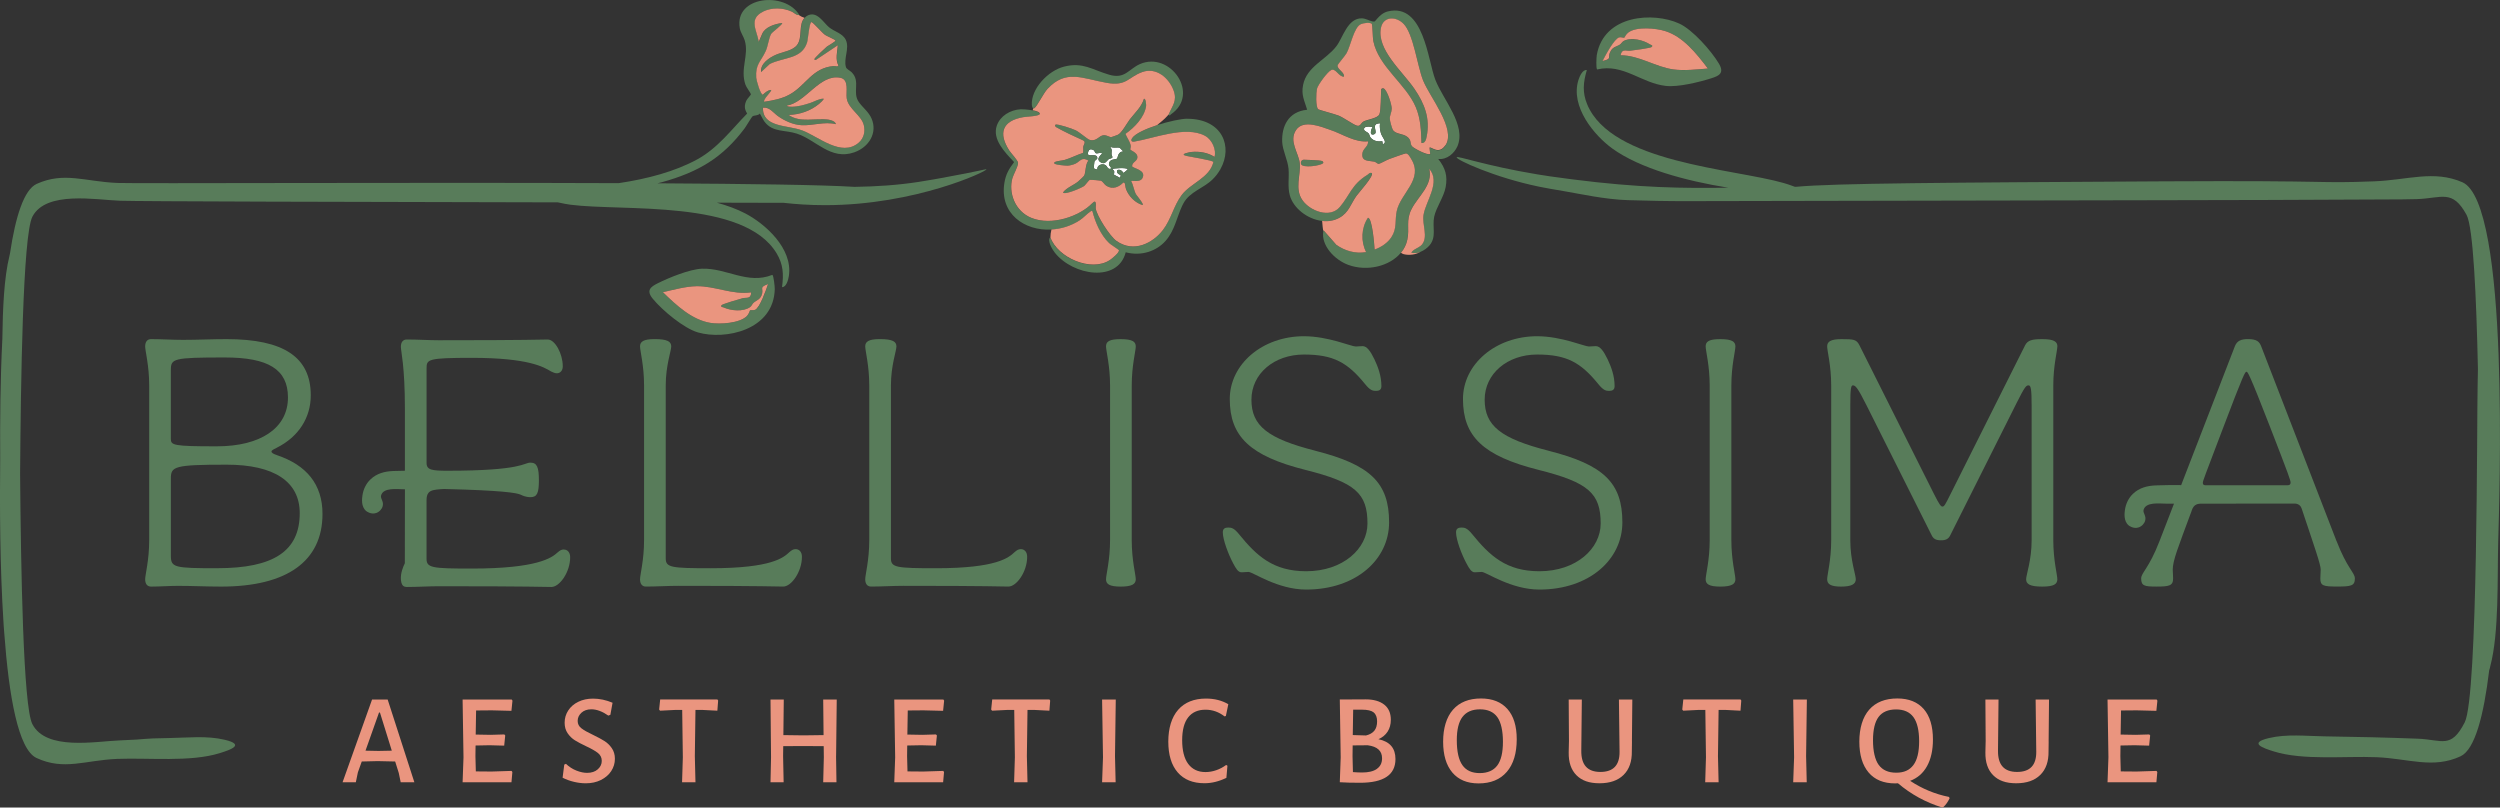 <?xml version="1.0" encoding="UTF-8"?>
<svg id="Layer_2" data-name="Layer 2" xmlns="http://www.w3.org/2000/svg" viewBox="0 0 750 242.25">
  <rect x="0" y="0" width="750" height="242.25" fill="#333333" stroke="none"/>
  <defs>
    <style>
      .cls-1 {
        fill: #587c5a;
      }

      .cls-2 {
        fill: #fff;
      }

      .cls-3 {
        fill: #ea957f;
      }
    </style>
  </defs>
  <g id="Layer_1-2" data-name="Layer 1">
    <g>
      <g>
        <path class="cls-2" d="M333.72,50.68c-.07.1.44.39.54.7.07.34-.12.9-.07,1,.07.12,1.46.73,1.75.97.75-1.14-.19-.75-.66-1.43-.49-.68.02-1.24.9-.88.51.22.8.85.9.85.07-.02,1.26-1.02,1.26-1.14-.51-.58-4.4-.24-4.62-.07Z"/>
        <path class="cls-2" d="M329.2,47.35c.07.46-.68.63-.88,1.17-.07.24-.19,1.94-.1,2.02.24.17.73.22,1.05.39-.41-1.26,1.46-2.14,2.5-1.31.32.22.61,1.31,1.43,1,.53-.22-.53-.83-.51-1.31.07-1.8,1.9-1.31,2.41-1.73.34-.29.17-2.19,2.07-2.14-.51-.17-.92-.95-1.31-1.12-.58-.24-2.16.27-2.97-.46.92,1.17.53,1.29.56,2.36,0,.34.32.78.27.97-.07.36-.83.34-1.14.58-.61.49-1.12,1.8-2.48.85-1.53-1.07.63-2.43.56-2.58-.56-.41-1.34.1-1.8-.05-.44-.12-.41-.71-.7-.9-1.09-.66-1.6-.19-1.77.78-.27,1.56,2.6-.15,2.82,1.48Z"/>
        <path class="cls-2" d="M414.01,37c-3.14.05-.24,2.84-1.85,3.31-1.43.44-.85-1.51-.36-2.21-.95-.15-2.89-.36-2.55.88.12.41,1.02.66,1.34,1.07.29.36.29.88.63,1.29.9,1,2.14,1.22,3.48,1.05l.12.95c1.6-.66-.17-1.99-.56-3.43-.24-.95-.41-1.92-.24-2.89Z"/>
      </g>
      <g>
        <path class="cls-1" d="M210.6,80.61c-3.72.15-9.8,2.65-13.3,4.38-2.07,1.05-3.55,2.09-1.48,4.62,2.92,3.57,9.41,8.92,13.54,10.11,8.14,2.38,22.8-.63,23.07-13.03.02-.63-.34-4.08-.73-4.23-7.44,2.99-13.71-2.09-21.1-1.85ZM226.52,92.95c-.51.22-1.29-.02-1.51.15-.05.05-.29,1.05-.9,1.68-2.19,2.26-8.19,2.53-10.94,2.09-5.57-.9-10.16-5.2-14.29-9.21,3.21-.73,6.86-1.75,10.14-1.8,5.52-.07,10.77,2.65,16.34,1.85-.02,2.14-1.48,1.46-2.6,1.77-.83.22-6.1,1.75-6.3,2.09-.34.61.41.56.63.66,2.19,1,5.83,1.39,7.95-.1.51-.36.63-.97,1.05-1.31.92-.8,2.14-.95,2.58-2.8.36-1.6-.92-1.77,1.77-2.82-.58,1.73-2.46,7.15-3.91,7.75Z"/>
        <path class="cls-1" d="M283.64,53.19c-2.09.38-5.48.99-8.16,1.4-6.42.98-12.63,1.37-19.12,1.47-9.28-.6-31.8-.91-59.12-1.07.43-.11.87-.2,1.29-.32,11.18-3.1,18.3-7.44,24.85-16.15.47-.62,2.09-3.43,2.41-3.64.5-.34,1.65-.14,2.17-.82.5.81.81,1.68,1.4,2.46,2.46,3.25,6.11,2.39,9.69,3.57,5.79,1.89,10.16,8.07,17.19,5.62,4.59-1.6,7.03-5.98,5.23-10.14-.88-2.05-2.63-3.25-3.82-4.95-2.07-2.94.6-6.16-2.14-8.93-.53-.54-1.56-.94-1.73-1.55-.76-2.64,1.14-5.6-.03-8.15-.9-1.97-3.41-2.48-5.03-3.8-1.71-1.39-3.65-5.12-6.61-3.44-.29.17-.51.38-.71.6-1.88,1.98-.55,5.84-2.2,8.09-1.27,1.73-4.25,2.09-6.21,2.91-2.26.94-4.94,2.79-4.62,5.28l2.6-2.44c4.29-2.1,9.62-1.39,11.2-6.47.3-.95.65-5.94,1.29-6.09.4-.09,3.26,3.28,4.13,3.86.48.32,3.03,1.43,3.1,1.65.1.31-2.1,1.46-2.56,1.82-.48.38-3.85,3.55-3.79,3.8.07.3.53.28.72.04l6.33-4.23c-.18,2.01-.81,4.18.18,6.11-.3.46-.76.06-1.4.12-6.47.56-8.29,5.74-13.11,8.47-2.38,1.35-5.01,1.86-7.76,2.26-.41-.8,2.46-3.23,2.06-3.55-1,.04-1.8.82-2.45,1.43-.75.03-1.95-4.34-2-5.08-.27-4.12,1.34-4.75,2.84-8,.72-1.55.94-4.03,1.67-5.21.27-.43,3.65-2.92,3.25-3.22-2.25.29-5.03,1.19-5.96,3.21l-1.04,2.43c-.53-3.36-3.17-6.86,1.27-9.03,2.74-1.34,6.03-1.23,8.74.04.6.28,1.31,1.11,2.01.97.04,0,.08.01.12,0-4.31-7.21-19.63-5.7-17.87,3.98.23,1.24,1.1,2.4,1.47,3.59,1.37,4.49-1.45,8.47.23,13.34.26.77,1.6,2.51,1.64,2.84.03.21-1.11,1.37-1.33,1.84-.69,1.43-.67,2.62.2,3.95-4.74,4.83-8.79,10.4-15.05,13.8-6.58,3.58-14.82,5.8-23.49,7.09-63.38-.26-144.59.16-150.36-.06-9.68-.38-15.95-3.45-24.22.27-3.83,1.73-6.37,9.8-8.02,20.82-.06.26-.1.53-.16.75-1.66,6.66-2.02,16.09-2.14,24.9C.09,113.86-.02,126.64.06,137.5c-.16,14.22-.08,32.61.98,49.09.02.33.04.65.06.98.02.27.04.54.06.81.03.49.07.97.11,1.45,1.4,19.12,4.22,35.01,9.68,37.56,8.27,3.86,14.55.67,24.22.28,9.35-.38,22,1.02,30.76-1.73,3.23-1.01,7.7-2.52,1.51-4-5.43-1.3-11.14-.61-16.57-.53-9.43.14-5.52.35-14.93.71-7.23.27-22.12,3.18-26.24-4.91-2.75-5.39-3.43-46.68-3.67-75.02.2-27.15.79-71.71,3.71-77.23,4.12-7.79,19-5,26.24-4.74,5.69.21,69.41.36,131.39.49,1.29.32,3.12.62,3.81.71,15.69,2.04,52.04-1.73,61.82,14.61,1.95,3.26,2.14,6.18,1.61,10.11,1.25.05,1.86-2.12,2.04-3.29,1.32-8.39-7.33-15.84-13.06-18.82-2.5-1.3-5.39-2.36-8.54-3.23,8.09.02,14.94.03,20.13.05l.32.04c2.92.32,7.12.67,12.18.66,27.01-.04,48.41-10.18,48.25-10.74-.05-.18-2.27.56-12.31,2.37ZM233.3,34.77c1.95,1.41,4.59,2.65,7.15,2.78,3.45.18,6.84-1.17,10.31-.31-.16-.84-1.44-1.24-2.25-1.36-3.84-.57-8.43,1.07-11.96-1.41,3.42-.09,6.61-1.22,9.13-3.29.2-.17,1.64-1.39,1.37-1.59-1.41.02-2.67.86-3.98,1.29-1.83.6-3.65,1.13-5.63,1.14-.31,0-1.3-.01-1.41-.35,5.71-.91,9.91-9.58,16.05-8.35,2.72.54,1.65,4.23,1.92,6.15.46,3.18,4.43,5.08,5.14,8.08.45,1.89.03,3.92-1.59,5.29-5.16,4.35-12.05-1.91-16.88-3.72-4.43-1.66-11.99-.83-11.8-6.85,1.99-.2,3.13,1.55,4.42,2.49Z"/>
        <path class="cls-1" d="M356.26,35.61c-1.88,0-5.64.8-9.14,1.94-3.43,1.13-6.61,2.58-7.51,3.92-.35.52-.36,1.13.55,1.05,5.79-.92,15.51-4.93,21.34-1.75,2.19,1.19,3.45,4.31,2.83,6.32-2-1.31-4.56-1.71-6.85-1.49-.62.06-3.82.65-1.64,1.18,1.09.26,7.87,1.29,8.16,1.84-1.11,4.79-6.84,6.32-9.55,9.96-2.41,3.23-3.09,7.21-5.63,10.49-2.96,3.82-8.65,6.93-13.88,3.24-2.01-1.42-5.96-7.62-6.25-9.79-.07-.55.46-3.06-1.07-1.5-3.8,3.87-12.04,6.82-18.16,4.39-5.08-2.02-6.97-7.67-5.76-11.92.34-1.2,1.77-3.62,1.7-4.65-.05-.72-2.09-2.84-2.63-3.66-3.35-5.18-2.13-8.91,4.18-10.01.82-.14,4.84-.26,4.94-.95.07-.52-.93-.87-2.11-1.1-1.38-.27-3-.36-3.5-.34-3.28.15-6.25,2.07-7.23,4.89-1.42,4.1,2.31,7.92,5.14,10.92.01.01.03.03.04.04-.01.02-.03.04-.04.06-1.53,2.01-2.46,3.62-2.87,6.17-1.51,9.26,6.06,14.46,14.1,14.01,2.89-.16,5.85-1.04,8.46-2.75,1.14-.75,2.12-1.9,3.16-2.59.21-.14.38-.33.67-.14.78,3.14,2.42,7.08,4.98,9.54.58.55,2.91,1.98,2.96,2.14.23.71-2.13,2.59-2.78,3.02-5.55,3.62-15.59-.71-17.77-6.83,0-.03-.02-.05-.03-.07-.97.99.58,3.61,1.38,4.63,5.48,6.89,18.92,9.04,21.26-.13,4.68,1.22,9.21-.3,11.98-3.45,2.73-3.1,3.31-7,4.99-10.56.07-.14.12-.28.19-.42.05-.09.11-.16.15-.25,1.96-3.56,5.89-4.41,8.74-7.18.95-.93,1.72-1.94,2.32-3,.02-.04.04-.08.06-.12,3.74-6.65.68-15.03-9.92-15.08Z"/>
        <path class="cls-1" d="M320.3,49.71c.75-.05,1.65-.29,2.31-.58,1.51-.7,1.87-2.16,3.94-.95-.97,1.02-.78,3.69-1.31,4.55-.19.29-1.39,1.39-1.75,1.7-1.39,1.17-3.48,1.85-4.57,3.31.46.88,5.76-1.43,6.39-1.97.44-.39,1.34-1.73,1.68-1.82.15-.05,3.11.19,3.31.27.61.27,1.05,1.17,1.63,1.53,1.99,1.24,3.82.32,5.1-1,.32.07.34.05.44.32.15.41.15,1.17.39,1.77.8,2.02,2.6,3.99,4.93,4.69.56-.15-1.77-2.87-1.99-3.26-.63-1.19-.78-2.72-1.43-3.91.15-.36,2.7.58,3.43-1.02,1.09-2.41-2.92-2.77-3.16-3.48.02-1.39,1.85-1.46,1.58-3.01-.19-1.12-1.97-1.68-2.11-1.99-.05-.15.22-.73.12-1.19-.24-1.24-1.12-2.33-1.58-3.5,2.77-1.94,5.71-5.01,6.2-8.36.05-.27-.05-2.38-.66-2.14-.73,2.43-2.7,4.18-4.23,6.15-.85,1.12-2.48,4.16-3.6,4.62-.22.1-1.87.71-1.97.71-.44.05-1.29-.63-2.26-.58-1.41.07-2.09,1.97-4.18,1.41-.7-.19-3.04-2.31-4.25-2.89-.85-.41-5.44-1.99-6.03-1.68-.24.12-.1.56.17.73,2.6,1.48,5.42,2.75,8.17,4.01.87.49.05,1.26-.02,1.94-.05.41.12,1.6-.1,1.8-1.9.61-3.57,1.53-5.47,2.09-.71.22-2.6.34-3.01.7-.17.17-.02.46.07.51.51.27,3.14.56,3.84.53ZM338.34,50.76c0,.12-1.19,1.12-1.26,1.14-.1,0-.39-.63-.9-.85-.87-.36-1.39.19-.9.88.46.68,1.41.29.66,1.43-.29-.24-1.68-.85-1.75-.97-.05-.1.15-.66.07-1-.1-.32-.61-.61-.54-.7.22-.17,4.11-.51,4.62.07ZM328.15,45.09c.29.19.27.78.7.9.46.15,1.24-.36,1.8.05.07.15-2.09,1.51-.56,2.58,1.36.95,1.87-.36,2.48-.85.32-.24,1.07-.22,1.14-.58.05-.19-.27-.63-.27-.97-.02-1.07.36-1.19-.56-2.36.8.73,2.38.22,2.97.46.39.17.8.95,1.31,1.12-1.9-.05-1.73,1.85-2.07,2.14-.51.41-2.33-.07-2.41,1.73-.02.49,1.05,1.09.51,1.31-.83.32-1.12-.78-1.43-1-1.05-.83-2.92.05-2.5,1.31-.32-.17-.8-.22-1.05-.39-.1-.07.02-1.77.1-2.02.19-.53.95-.7.88-1.17-.22-1.63-3.09.07-2.82-1.48.17-.97.68-1.43,1.77-.78Z"/>
        <path class="cls-1" d="M314.21,26.7c5.55-5.99,10.46-3.14,17.77-1.84,6.05,1.08,6.4-1.7,10.68-3.24,4.29-1.54,8.07,1.88,9.4,5.53,1.15,3.16-.38,4.53-1.48,7.19-.02.05-.04.09-.06.14.58.36.46.02.74-.17,8.92-6.03-.2-19.07-9.29-15.08-3.38,1.49-4.47,4.58-9.21,3.19-5.1-1.49-7.83-3.84-13.44-2.46-4.92,1.21-10.05,6.7-9.77,11.53.01.19.12.86.39,1.02.09.05.19.06.31-.02.85-.57,2.74-4.49,3.94-5.78Z"/>
        <path class="cls-1" d="M738.7,54.67c-8.53-3.72-16.46-.65-26.44-.27-18.24.69-9.71-.3-63.17,0-65.8.38-98.7.57-110.17,1.63,0,0,0,0,0,0-.16,0-.32,0-.48,0-1.19-.47-2.73-.96-3.34-1.13-15.22-4.35-51.72-6.03-58.96-23.64-1.44-3.52-1.2-6.43-.09-10.24-1.23-.23-2.15,1.82-2.51,2.95-2.55,8.1,4.89,16.76,10.11,20.55,8.28,6.01,22.15,9.77,34.82,11.79-13.27.2-26.74.07-46.89-2.52-5.7-.73-8.4-1.15-10.37-1.48-15.8-2.63-24.01-5.68-24.21-5.12-.24.67,11.21,6.03,24.82,8.83,2.06.42,3.92.74,7.53,1.35,4.46.75,12.13,2.46,18.92,2.67,6.06.19,12.08.32,18.17.3,13.08-.03,26.16-.05,39.24-.08,32.58-.06,65.17-.11,97.75-.19,24.38-.05,48.76-.08,73.14-.24,2.84-.02,5.69,0,8.54-.1,7.46-.26,10.61-3.06,14.86,4.73,2,3.67,2.94,24.64,3.41,46.25-.02,1.64-.05,3.28-.09,4.92-.25,9.3.12,93.22-3.87,101.07-4.12,8.09-6.8,5.19-14.03,4.91-9.41-.36-18.75-.57-28.18-.71-5.43-.08-11.14-.77-16.57.53-6.18,1.48-1.72,2.99,1.51,4,8.76,2.75,21.41,1.35,30.76,1.73,9.68.39,17,3.58,25.27-.28,4.29-2.01,6.95-12.25,8.58-25.82.18-.38.24-.87.33-1.24,2.65-9.95,2.09-26.33,2.36-36.91.32-12.57,3.59-101.99-10.76-108.25Z"/>
        <path class="cls-1" d="M437.22,43.93c2.72-6.44-4.25-13.93-6.61-19.98-2.28-5.83-3.43-23.07-14.2-20.54-1.46.34-2.53,1.36-3.21,2.14-.46.51-.73.88-.83.9-.88.12-1.8-.51-2.89-.8-.29-.07-.58-.15-.9-.15-4.33-.1-5.69,5.79-7.66,8.36-3.09,4.08-8.9,6.08-9.99,11.62-.61,3.01.39,4.67,1.22,7.44-5.74.58-7.68,5.06-7.49,9.67.12,2.55,1.63,5.3,1.9,8.02.24,2.63-.34,5.4.39,8,1.02,3.79,5.27,7.17,9.67,7.66,1.75.22,3.55-.05,5.18-.95,2.82-1.53,3.48-4.25,5.1-6.54.73-1.02,5.35-6.05,4.62-6.88-.68-.19-.87.27-1.29.53-4.79,2.92-5.32,6.2-8.31,9.67s-8.9,1.19-11.16-1.99c-2.48-3.48-.49-7.54-.85-11.16-.32-3.06-3.33-6.56-1.14-9.92,2.16-3.28,7.49-1.07,10.62.05,3.52,1.22,7.15,3.69,11.01,3.31.12,1.65-1.63,2.11-1.73,3.79-.17,2.33,1.9,1.94,3.6,2.31.53.12.92.68,1.34.66.39-.02,2.48-1.22,3.18-1.46.68-.24,4.62-1.68,4.96-1.68.75.05,1.29,1.17,1.63,1.73,3.69,6.08-3.18,10.14-4.38,15.58-.61,2.82.15,5.13-1.58,7.8-1.12,1.73-2.99,2.99-5.06,3.74-.07-1.31-.68-9.46-1.99-9.55-2.02,3.01-2.19,7.07-.56,10.31-3.28.56-6.37-.39-8.95-2.19l-3.82-4.35c-.02.1-.05.19-.05.29-.73,4.16,3.31,8.58,7.54,10.11,5.57,2.02,12.35.44,15.73-3.65.95-1.12,1.6-2.43,1.92-3.91.73-3.43-.49-5.74,1.24-9.14,1.97-3.91,6.54-7.27,5.32-12.18,3.52,4.06-1.02,9.67-1.7,13.86-.46,3.01,1.43,6.54-.46,8.9-.85,1.02-2.6,1.31-3.21,2.46.9.22,1.87.1,2.72-.24,1.12-.44,2.09-1.19,2.75-1.94,2.21-2.63.78-5.49,1.41-8.6.58-2.8,2.89-5.88,3.45-8.9.61-3.33-.05-5.71-2.24-8.46,2.65.32,4.86-1.75,5.74-3.74ZM414.81,43.32l-.12-.95c-1.34.17-2.58-.05-3.48-1.05-.34-.41-.34-.92-.63-1.29-.32-.41-1.22-.66-1.34-1.07-.34-1.24,1.6-1.02,2.55-.88-.49.7-1.07,2.65.36,2.21,1.6-.46-1.29-3.26,1.85-3.31-.17.97,0,1.94.24,2.89.39,1.43,2.16,2.77.56,3.43ZM428.86,44.34l.22,1.9c-.78.49-4.79-1.63-5.4-2.26-.8-.8-.02-1.82-1.56-2.94-1.39-1.02-3.5-.7-4.28-2.09-.24-.41-.85-2.67-.88-3.18-.05-1.17.54-1.97.58-3.06.02-1.14-1.31-5.64-2.45-6.15-.36-.17-.71.19-.73.27-.1,1.6-.07,6.39-.53,7.49-.49,1.24-3.74,1.56-4.79,2.19-.78.46-.92,1.53-1.97,1.22-1.12-.34-3.89-2.36-5.42-2.99-1.14-.49-5.98-1.73-6.2-1.94-.78-.8-.61-4.98-.36-6.08.24-1.19,3.23-5.25,4.33-5.69,1.39-.53,2.21,2.07,3.79,2.02.19-1.36-2.11-2.21-1.92-3.4.07-.39,2.21-2.8,2.7-3.67,1.22-2.19,2.19-7.78,4.3-8.7.73-.32,2.58-.61,3.23-.12.27.19.27,4.21.49,5.23,1.6,7.73,9.84,12.86,12.76,19.86,1.43,3.43,1.58,7.1,1.68,10.7,1.09.17,1.41-1.14,1.56-1.94,1.09-5.35-.56-9.77-3.67-14.32-3.57-5.23-11.4-11.76-10.04-18.33.73-3.45,4.5-3.55,6.83-1.12,2.89,2.99,4.08,12.59,5.79,16.89,2.02,5.08,10.04,14.66,6.71,19.54-2.04,2.99-4.23.27-4.76.71Z"/>
        <path class="cls-1" d="M396.59,48.31c-1.01-.3-4.01-.29-5.33-.38-.76-.05-1.17.64-.95,1.31.43,1.27,5.9.49,6.59-.27.24-.26-.17-.61-.32-.65Z"/>
        <path class="cls-1" d="M499.72,25.77c3.69.44,10.09-1.14,13.81-2.33,2.19-.7,3.82-1.53,2.16-4.33-2.38-3.99-7.97-10.23-11.89-12.03-7.71-3.55-22.65-2.75-24.77,9.46-.1.63-.27,4.08.12,4.3,7.78-1.87,13.25,4.11,20.56,4.93ZM485.81,11.21c.56-.15,1.29.22,1.51.1.07-.05.46-1,1.17-1.53,2.5-1.92,8.46-1.29,11.11-.44,5.37,1.7,9.29,6.64,12.79,11.23-3.31.24-7.05.71-10.31.27-5.47-.75-10.26-4.23-15.87-4.25.34-2.11,1.68-1.24,2.82-1.36.87-.1,6.32-.83,6.54-1.14.41-.56-.32-.61-.53-.75-1.99-1.29-5.54-2.24-7.85-1.07-.56.29-.78.88-1.24,1.14-1.02.66-2.26.61-2.94,2.38-.61,1.53.63,1.9-2.21,2.53.85-1.63,3.5-6.71,5.03-7.1Z"/>
      </g>
      <g>
        <path class="cls-3" d="M228.66,88.02c-.44,1.85-1.65,1.99-2.58,2.8-.41.34-.54.95-1.05,1.31-2.11,1.48-5.76,1.09-7.95.1-.22-.1-.97-.05-.63-.66.19-.34,5.47-1.87,6.3-2.09,1.12-.32,2.58.36,2.6-1.77-5.57.8-10.82-1.92-16.34-1.85-3.28.05-6.93,1.07-10.14,1.8,4.13,4.01,8.73,8.31,14.29,9.21,2.75.44,8.75.17,10.94-2.09.61-.63.85-1.63.9-1.68.22-.17,1,.07,1.51-.15,1.46-.61,3.33-6.03,3.91-7.75-2.7,1.05-1.41,1.22-1.77,2.82Z"/>
        <path class="cls-3" d="M332.89,78.06c.65-.42,3-2.31,2.78-3.02-.05-.16-2.38-1.58-2.96-2.14-2.56-2.46-4.2-6.39-4.98-9.54-.29-.2-.47,0-.67.14-1.04.69-2.01,1.84-3.16,2.59-2.62,1.71-5.57,2.59-8.46,2.75-.19.78-.31,1.55-.31,2.35,0,.01,0,.02,0,.03,2.17,6.12,12.22,10.45,17.77,6.83Z"/>
        <path class="cls-3" d="M304.21,48.57h0v.1s.03-.04.04-.06c-.01-.01-.03-.03-.04-.04Z"/>
        <path class="cls-3" d="M354.71,61.65c.12-.21.23-.44.35-.67-.05.09-.11.16-.15.25-.07.14-.13.28-.19.42Z"/>
        <path class="cls-3" d="M311.91,34.2c-.1.68-4.12.8-4.94.95-6.31,1.1-7.53,4.83-4.18,10.01.53.82,2.57,2.94,2.63,3.66.07,1.03-1.36,3.45-1.7,4.65-1.2,4.25.69,9.9,5.76,11.92,6.12,2.43,14.36-.52,18.16-4.39,1.53-1.56,1,.96,1.07,1.5.29,2.18,4.24,8.38,6.25,9.79,5.23,3.69,10.92.57,13.88-3.24,2.54-3.28,3.22-7.25,5.63-10.49,2.71-3.64,8.44-5.17,9.55-9.96-.29-.55-7.07-1.57-8.16-1.84-2.18-.53,1.02-1.12,1.64-1.18,2.3-.22,4.86.18,6.85,1.49.62-2.01-.64-5.13-2.83-6.32-5.83-3.17-15.55.83-21.34,1.75-.91.08-.9-.53-.55-1.05.89-1.34,4.07-2.79,7.51-3.92,1.08-.91,2.18-1.73,3.07-2.76.12-.15.24-.27.39-.44,0,0,0,0,0,0,1.1-2.66,2.63-4.03,1.48-7.19-1.33-3.65-5.11-7.07-9.4-5.53-4.28,1.54-4.64,4.31-10.68,3.24-7.32-1.3-12.23-4.15-17.77,1.84-1.2,1.29-3.09,5.21-3.94,5.78-.12.08-.22.07-.31.02-.05.19-.1.38-.17.57,0,0,0,0,0,.01,1.18.23,2.19.58,2.11,1.1ZM316.39,48.67c.41-.36,2.31-.49,3.01-.7,1.9-.56,3.57-1.48,5.47-2.09.22-.19.05-1.39.1-1.8.07-.68.9-1.46.02-1.94-2.75-1.26-5.57-2.53-8.17-4.01-.27-.17-.41-.61-.17-.73.58-.32,5.18,1.26,6.03,1.68,1.22.58,3.55,2.7,4.25,2.89,2.09.56,2.77-1.34,4.18-1.41.97-.05,1.82.63,2.26.58.1,0,1.75-.61,1.97-.71,1.12-.46,2.75-3.5,3.6-4.62,1.53-1.97,3.5-3.72,4.23-6.15.61-.24.7,1.87.66,2.14-.49,3.35-3.43,6.42-6.2,8.36.46,1.17,1.34,2.26,1.58,3.5.1.46-.17,1.05-.12,1.19.15.32,1.92.88,2.11,1.99.27,1.56-1.56,1.63-1.58,3.01.24.71,4.25,1.07,3.16,3.48-.73,1.6-3.28.66-3.43,1.02.66,1.19.8,2.72,1.43,3.91.22.39,2.55,3.11,1.99,3.26-2.33-.71-4.13-2.67-4.93-4.69-.24-.61-.24-1.36-.39-1.77-.1-.27-.12-.24-.44-.32-1.29,1.31-3.11,2.24-5.1,1-.58-.36-1.02-1.26-1.63-1.53-.19-.07-3.16-.32-3.31-.27-.34.1-1.24,1.43-1.68,1.82-.63.53-5.93,2.84-6.39,1.97,1.09-1.46,3.18-2.14,4.57-3.31.36-.32,1.56-1.41,1.75-1.7.54-.85.34-3.52,1.31-4.55-2.07-1.22-2.43.24-3.94.95-.66.29-1.56.53-2.31.58-.71.02-3.33-.27-3.84-.53-.1-.05-.24-.34-.07-.51Z"/>
        <path class="cls-3" d="M366.17,50.73s0-.03.01-.05c-.02.04-.04.08-.06.12.01-.02.04-.05.05-.08Z"/>
        <path class="cls-3" d="M240.68,39.13c4.82,1.81,11.71,8.07,16.88,3.72,1.63-1.37,2.04-3.4,1.59-5.29-.71-3-4.68-4.9-5.14-8.08-.28-1.92.8-5.61-1.92-6.15-6.14-1.23-10.35,7.44-16.05,8.35.11.34,1.1.35,1.41.35,1.98-.01,3.8-.54,5.63-1.14,1.31-.43,2.57-1.27,3.98-1.29.27.19-1.17,1.42-1.37,1.59-2.52,2.06-5.71,3.2-9.13,3.29,3.53,2.48,8.12.84,11.96,1.41.81.12,2.09.51,2.25,1.36-3.47-.86-6.86.49-10.31.31-2.56-.13-5.2-1.37-7.15-2.78-1.29-.93-2.43-2.69-4.42-2.49-.18,6.02,7.38,5.18,11.8,6.85Z"/>
        <path class="cls-3" d="M228.9,3.51c-4.44,2.17-1.8,5.67-1.27,9.03l1.04-2.43c.93-2.02,3.71-2.92,5.96-3.21.4.29-2.99,2.78-3.25,3.22-.73,1.18-.95,3.65-1.67,5.21-1.5,3.25-3.11,3.88-2.84,8,.05.74,1.25,5.11,2,5.08.65-.61,1.45-1.39,2.45-1.43.4.32-2.48,2.75-2.06,3.55,2.75-.41,5.38-.91,7.76-2.26,4.82-2.73,6.64-7.91,13.11-8.47.64-.05,1.1.34,1.4-.12-.99-1.92-.36-4.09-.18-6.11l-6.33,4.23c-.19.23-.65.26-.72-.04-.06-.25,3.31-3.42,3.79-3.8.45-.35,2.65-1.51,2.56-1.82-.07-.22-2.61-1.33-3.1-1.65-.86-.57-3.73-3.95-4.13-3.86-.64.15-1,5.14-1.29,6.09-1.58,5.07-6.91,4.36-11.2,6.47l-2.6,2.44c-.32-2.48,2.37-4.34,4.62-5.28,1.97-.82,4.94-1.17,6.21-2.91,1.65-2.25.32-6.12,2.2-8.09-.62-.19-1.2-.47-1.73-.85-.7.14-1.41-.69-2.01-.97-2.71-1.27-6-1.37-8.74-.04Z"/>
        <path class="cls-3" d="M433.62,43.63c3.33-4.89-4.69-14.46-6.71-19.54-1.7-4.3-2.89-13.9-5.79-16.89-2.33-2.43-6.1-2.33-6.83,1.12-1.36,6.56,6.47,13.1,10.04,18.33,3.11,4.55,4.76,8.97,3.67,14.32-.15.8-.46,2.11-1.56,1.94-.1-3.6-.24-7.27-1.68-10.7-2.92-7-11.16-12.13-12.76-19.86-.22-1.02-.22-5.03-.49-5.23-.66-.49-2.5-.19-3.23.12-2.11.92-3.09,6.51-4.3,8.7-.49.88-2.63,3.28-2.7,3.67-.19,1.19,2.12,2.04,1.92,3.4-1.58.05-2.41-2.55-3.79-2.02-1.09.44-4.08,4.5-4.33,5.69-.24,1.09-.41,5.27.36,6.08.22.22,5.06,1.46,6.2,1.94,1.53.63,4.3,2.65,5.42,2.99,1.05.32,1.19-.75,1.97-1.22,1.05-.63,4.3-.95,4.79-2.19.46-1.09.44-5.88.53-7.49.02-.07.36-.44.73-.27,1.14.51,2.48,5.01,2.45,6.15-.05,1.09-.63,1.9-.58,3.06.02.51.63,2.77.88,3.18.78,1.39,2.89,1.07,4.28,2.09,1.53,1.12.75,2.14,1.56,2.94.61.63,4.62,2.75,5.4,2.26l-.22-1.9c.53-.44,2.72,2.28,4.76-.71Z"/>
        <path class="cls-3" d="M400.88,73.44c2.58,1.8,5.66,2.75,8.95,2.19-1.63-3.23-1.46-7.29.56-10.31,1.31.1,1.92,8.24,1.99,9.55,2.07-.75,3.94-2.02,5.06-3.74,1.73-2.67.97-4.98,1.58-7.8,1.19-5.44,8.07-9.5,4.38-15.58-.34-.56-.88-1.68-1.63-1.73-.34,0-4.28,1.43-4.96,1.68-.7.24-2.8,1.43-3.18,1.46-.41.02-.8-.53-1.34-.66-1.7-.36-3.77.02-3.6-2.31.1-1.68,1.85-2.14,1.73-3.79-3.86.39-7.49-2.09-11.01-3.31-3.14-1.12-8.46-3.33-10.62-.05-2.19,3.35.83,6.85,1.14,9.92.36,3.62-1.63,7.68.85,11.16,2.26,3.18,8.17,5.47,11.16,1.99s3.52-6.76,8.31-9.67c.41-.27.61-.73,1.29-.53.73.83-3.89,5.86-4.62,6.88-1.63,2.28-2.28,5.01-5.1,6.54-1.63.9-3.43,1.17-5.18.95.1,1.12.19,2.48.39,3.11,0-.1.02-.19.05-.29l3.82,4.35ZM396.91,48.96c-.7.76-6.17,1.55-6.59.27-.22-.67.18-1.36.95-1.31,1.32.09,4.32.08,5.33.38.15.04.55.4.32.65Z"/>
        <path class="cls-3" d="M423.39,75.82c.61-1.14,2.36-1.43,3.21-2.46,1.9-2.36,0-5.88.46-8.9.68-4.18,5.23-9.8,1.7-13.86,1.22,4.91-3.35,8.26-5.32,12.18-1.73,3.4-.51,5.71-1.24,9.14-.32,1.48-.97,2.8-1.92,3.91.27.19.56.36.88.44,1.65.39,3.57.12,4.96-.7-.85.34-1.82.46-2.72.24Z"/>
        <path class="cls-3" d="M482.99,15.78c.68-1.77,1.92-1.73,2.94-2.38.46-.27.68-.85,1.24-1.14,2.31-1.17,5.86-.22,7.85,1.07.22.15.95.19.53.75-.22.32-5.66,1.05-6.54,1.14-1.14.12-2.48-.75-2.82,1.36,5.61.02,10.4,3.5,15.87,4.25,3.26.44,7-.02,10.31-.27-3.5-4.59-7.41-9.53-12.79-11.23-2.65-.85-8.6-1.48-11.11.44-.71.53-1.09,1.48-1.17,1.53-.22.12-.95-.24-1.51-.1-1.53.39-4.18,5.47-5.03,7.1,2.84-.63,1.6-1,2.21-2.53Z"/>
      </g>
      <g>
        <path class="cls-3" d="M124.31,234.67h-4.1l-.58-2.78-1.08-3.44-5.26-.12-4.76.12-1.16,3.25-.62,2.98h-3.98l8.85-24.82h4.68l8.01,24.82ZM117.54,225.2l-3.56-11.45h-.27l-4.06,11.45,3.9.08,3.98-.08Z"/>
        <path class="cls-3" d="M153.48,231.27l.23.35-.27,3.05h-14.66l.27-7.46-.27-17.36h14.73l.23.35-.31,3.05-5.88-.15-4.72.04-.12,7.23,4.49.08,4.1-.12.27.31-.31,3.05-4.37-.12-4.22.08-.04,3.21.12,4.56,4.72.04,5.99-.19Z"/>
        <path class="cls-3" d="M183.77,210.81l-.66,3.64-.62.23c-.83-.59-1.68-1.06-2.55-1.39-.88-.33-1.71-.5-2.51-.5-1.26,0-2.27.35-3.01,1.04-.75.7-1.12,1.51-1.12,2.44s.37,1.64,1.12,2.22c.75.58,1.92,1.24,3.52,1.99,1.39.67,2.52,1.28,3.38,1.82.86.54,1.61,1.26,2.22,2.15.62.89.93,1.95.93,3.19,0,1.34-.37,2.57-1.1,3.69s-1.77,2.01-3.09,2.67c-1.33.66-2.84.99-4.54.99-1.14,0-2.31-.14-3.52-.43-1.21-.28-2.36-.7-3.44-1.24l.5-3.94.5-.23c.95.9,2,1.58,3.15,2.03,1.15.45,2.21.68,3.19.68,1.34,0,2.41-.35,3.21-1.06.8-.71,1.2-1.55,1.2-2.53s-.39-1.77-1.16-2.38-1.96-1.28-3.56-2.03c-1.36-.64-2.47-1.23-3.33-1.76-.85-.53-1.58-1.23-2.18-2.11-.61-.88-.91-1.93-.91-3.17,0-1.34.36-2.57,1.08-3.67.72-1.11,1.73-1.98,3.02-2.61,1.29-.63,2.76-.95,4.41-.95,1.96,0,3.92.41,5.88,1.24Z"/>
        <path class="cls-3" d="M215.44,210.19l-.23,3.02-4.48-.23h-2.09l-.19,13.88.19,7.81h-4.02l.23-7.46-.19-14.23h-2.09l-4.56.23-.27-.35.31-3.02h17.17l.23.35Z"/>
        <path class="cls-3" d="M250.82,226.86l.12,7.81h-3.98l.19-7.46-.04-3.36-6.34-.04-5.8.04-.04,3.02.16,7.81h-3.94l.16-7.46-.16-17.36h3.98l-.12,10.67,6.07.08,5.99-.08-.11-10.67h4.06l-.19,17.01Z"/>
        <path class="cls-3" d="M282.98,231.27l.23.35-.27,3.05h-14.66l.27-7.46-.27-17.36h14.73l.23.35-.31,3.05-5.88-.15-4.72.04-.12,7.23,4.49.08,4.1-.12.27.31-.31,3.05-4.37-.12-4.22.08-.04,3.21.12,4.56,4.72.04,5.99-.19Z"/>
        <path class="cls-3" d="M315.05,210.19l-.23,3.02-4.48-.23h-2.09l-.19,13.88.19,7.81h-4.02l.23-7.46-.19-14.23h-2.09l-4.56.23-.27-.35.31-3.02h17.17l.23.35Z"/>
        <path class="cls-3" d="M334.5,226.86l.19,7.81h-4.06l.27-7.46-.27-17.36h4.1l-.23,17.01Z"/>
        <path class="cls-3" d="M368.49,211.28l-.73,3.52-.39.12c-1.73-1.34-3.63-2.01-5.72-2.01-2.27,0-4,.77-5.2,2.3-1.2,1.53-1.8,3.82-1.8,6.86s.6,5.49,1.82,7.11,2.94,2.44,5.18,2.44c1.08,0,2.16-.19,3.23-.56,1.07-.37,2.06-.9,2.96-1.57l.39.23-.31,3.63c-2.22,1.08-4.41,1.62-6.57,1.62-3.48,0-6.16-1.08-8.04-3.25-1.88-2.17-2.82-5.25-2.82-9.24s.99-7.31,2.96-9.55,4.76-3.36,8.37-3.36c2.53,0,4.76.57,6.69,1.7Z"/>
        <path class="cls-3" d="M417.38,223.79c.84.99,1.26,2.3,1.26,3.93,0,4.74-3.54,7.11-10.63,7.11-2.45,0-4.46-.05-6.03-.16h-.04l.27-7.46-.27-17.36,7.73-.04c2.4,0,4.26.52,5.59,1.57,1.33,1.04,1.99,2.56,1.99,4.54,0,1.39-.32,2.58-.97,3.58-.65.99-1.56,1.75-2.75,2.26,1.73.36,3.01,1.04,3.85,2.03ZM413.07,230.65c1.03-.72,1.55-1.78,1.55-3.17,0-2.22-1.43-3.52-4.29-3.9l-4.53.04-.04,3.25.12,4.76c1.01.08,1.93.12,2.78.12,1.91,0,3.38-.36,4.41-1.08ZM412.1,213.71c-.7-.54-1.87-.81-3.52-.81h-2.63l-.12,7.62,3.98.12c1.13-.28,1.97-.77,2.51-1.45.54-.68.81-1.62.81-2.8s-.35-2.13-1.05-2.67Z"/>
        <path class="cls-3" d="M452.24,212.71c1.86,2.11,2.78,5.13,2.78,9.05,0,4.23-.99,7.5-2.98,9.8-1.99,2.31-4.81,3.46-8.47,3.46-3.4,0-6.03-1.09-7.87-3.27-1.84-2.18-2.76-5.26-2.76-9.26s.99-7.35,2.96-9.59c1.97-2.24,4.78-3.36,8.41-3.36,3.43,0,6.07,1.06,7.93,3.17ZM438.76,215.05c-1.15,1.51-1.72,3.83-1.72,6.98,0,3.43.56,5.94,1.68,7.52,1.12,1.59,2.85,2.38,5.2,2.38s4.12-.76,5.26-2.28,1.7-3.89,1.7-7.11-.56-5.84-1.68-7.4-2.86-2.34-5.2-2.34-4.09.75-5.24,2.26Z"/>
        <path class="cls-3" d="M489.59,222.45l-.04,2.94c.05,3.04-.77,5.4-2.47,7.08-1.7,1.68-4.11,2.51-7.23,2.51s-5.32-.81-6.92-2.42c-1.6-1.61-2.37-3.9-2.32-6.86l.08-3.44-.08-12.41h3.94l-.16,15.31c-.03,2.17.44,3.78,1.39,4.83s2.4,1.59,4.33,1.59c3.87,0,5.79-2.01,5.76-6.03l-.19-15.7h4.02l-.12,12.61Z"/>
        <path class="cls-3" d="M522.38,210.19l-.23,3.02-4.48-.23h-2.09l-.19,13.88.19,7.81h-4.02l.23-7.46-.19-14.23h-2.09l-4.56.23-.27-.35.31-3.02h17.17l.23.35Z"/>
        <path class="cls-3" d="M541.83,226.86l.19,7.81h-4.06l.27-7.46-.27-17.36h4.1l-.23,17.01Z"/>
        <path class="cls-3" d="M584.86,239.54c-.52,1.06-1.12,1.91-1.82,2.55l-.35.16c-4.95-1.52-9.38-3.94-13.3-7.27-.18.03-.46.04-.85.04-3.46,0-6.11-1.09-7.96-3.27s-2.78-5.26-2.78-9.26.99-7.35,2.96-9.59c1.97-2.24,4.79-3.36,8.45-3.36,3.43,0,6.06,1.06,7.91,3.17,1.84,2.11,2.76,5.16,2.76,9.13,0,3.2-.59,5.86-1.76,7.98-1.17,2.13-2.87,3.6-5.08,4.43,3.63,2.4,7.53,4.01,11.68,4.83l.16.46ZM563.6,229.45c1.13,1.57,2.89,2.36,5.26,2.36s4.01-.77,5.16-2.3c1.15-1.53,1.72-3.91,1.72-7.13s-.57-5.68-1.7-7.23c-1.13-1.55-2.88-2.32-5.22-2.32s-4.12.75-5.24,2.24c-1.12,1.49-1.68,3.84-1.68,7.04s.57,5.77,1.7,7.35Z"/>
        <path class="cls-3" d="M614.6,222.45l-.04,2.94c.05,3.04-.77,5.4-2.47,7.08-1.7,1.68-4.11,2.51-7.23,2.51s-5.32-.81-6.92-2.42c-1.6-1.61-2.37-3.9-2.32-6.86l.08-3.44-.08-12.41h3.94l-.16,15.31c-.03,2.17.44,3.78,1.39,4.83.95,1.06,2.4,1.59,4.33,1.59,3.87,0,5.79-2.01,5.76-6.03l-.19-15.7h4.02l-.12,12.61Z"/>
        <path class="cls-3" d="M646.96,231.27l.23.35-.27,3.05h-14.66l.27-7.46-.27-17.36h14.73l.23.35-.31,3.05-5.88-.15-4.72.04-.12,7.23,4.49.08,4.1-.12.27.31-.31,3.05-4.37-.12-4.22.08-.04,3.21.12,4.56,4.72.04,5.99-.19Z"/>
      </g>
      <g>
        <path class="cls-1" d="M83.09,136.54c-.99-.33-1.65-.66-1.65-1.1,0-.33.66-.66,1.55-1.1,6.61-3.3,10.24-9.03,10.24-15.75,0-11.45-8.15-16.85-25.23-16.85-4.41,0-8.7.22-13.11.22-3.2,0-6.39-.22-9.58-.22-1.1,0-1.76.77-1.76,2.2,0,1.32,1.21,5.73,1.21,11.68v46.48c0,5.95-1.21,10.35-1.21,11.68,0,1.43.66,2.2,1.76,2.2,2.64,0,5.5-.22,8.15-.22,4.3,0,8.59.22,12.89.22,19.72,0,30.4-7.6,30.4-21.81,0-8.92-4.85-14.65-13.66-17.62ZM51.26,110.99c0-3.41.66-3.75,16.19-3.75,12.99,0,18.94,3.53,18.94,12.01,0,9.14-8.15,14.65-21.37,14.65s-13.77-.33-13.77-2.31v-20.6ZM65.25,170.47c-13,0-13.99-.22-13.99-3.75v-23.13c0-3.64.88-4.19,16.74-4.19,14.21,0,21.92,5.06,21.92,14.54,0,11.45-7.93,16.52-24.67,16.52Z"/>
        <path class="cls-1" d="M238.71,164.74c-.77,0-1.21.33-1.87.88-1.76,1.65-5.29,4.85-23.57,4.85-12.01,0-13.55-.22-13.55-2.98v-51.88c0-5.95,1.65-10.35,1.65-11.68,0-1.43-1.1-2.2-4.95-2.2-3.42,0-4.41.77-4.41,2.2,0,1.32,1.21,5.73,1.21,11.68v46.48c0,5.95-1.21,10.35-1.21,11.68,0,1.43.66,2.2,1.76,2.2,2.97,0,6.72-.22,9.58-.22,26.77,0,28.97.22,31.62.22,2.42,0,5.61-4.4,5.61-8.92,0-1.54-.88-2.31-1.87-2.31Z"/>
        <path class="cls-1" d="M306.27,164.74c-.77,0-1.21.33-1.87.88-1.76,1.65-5.29,4.85-23.57,4.85-12.01,0-13.55-.22-13.55-2.98v-51.88c0-5.95,1.65-10.35,1.65-11.68,0-1.43-1.1-2.2-4.96-2.2-3.41,0-4.4.77-4.4,2.2,0,1.32,1.21,5.73,1.21,11.68v46.48c0,5.95-1.21,10.35-1.21,11.68,0,1.43.66,2.2,1.76,2.2,2.98,0,6.72-.22,9.59-.22,26.77,0,28.97.22,31.61.22,2.42,0,5.62-4.4,5.62-8.92,0-1.54-.88-2.31-1.87-2.31Z"/>
        <path class="cls-1" d="M340.73,103.94c0-1.43-1-2.2-4.52-2.2s-4.4.77-4.4,2.2c0,1.32,1.21,5.73,1.21,11.68v46.48c0,5.95-1.21,10.35-1.21,11.68,0,1.43.99,2.2,4.4,2.2s4.52-.77,4.52-2.2c0-1.32-1.21-5.73-1.21-11.68v-46.48c0-5.95,1.21-10.35,1.21-11.68Z"/>
        <path class="cls-1" d="M394.6,135.22c-14.32-3.64-19.17-7.49-19.17-15.31s6.83-13.55,15.75-13.55,13.11,2.42,18.39,8.92c1.43,1.76,2.2,1.99,3.2,1.99s1.65-.33,1.65-1.43c0-3.2-1.1-5.95-2.09-8.04-1.21-2.53-2.31-3.96-3.53-3.96-.66,0-1.54.11-2.09.11-1.32,0-8.26-3.08-15.53-3.08-12.45,0-22.25,8.37-22.25,18.84,0,11.24,6.06,17.07,22.69,21.26,14.98,3.75,18.62,7.05,18.62,16.08,0,7.49-7.27,14.32-18.4,14.32-9.91,0-14.87-4.63-20.15-11.13-1.44-1.76-2.2-1.98-3.2-1.98s-1.65.33-1.65,1.43c0,2.2,1.65,6.61,3.19,9.47.77,1.43,1.43,2.53,2.42,2.53.66,0,1.54-.11,2.1-.11,1.32,0,8.7,5.29,17.29,5.29,14.98,0,24.89-9.03,24.89-20.16,0-11.89-5.62-17.29-22.14-21.48Z"/>
        <path class="cls-1" d="M464.57,135.22c-14.32-3.64-19.17-7.49-19.17-15.31s6.83-13.55,15.75-13.55,13.11,2.42,18.39,8.92c1.43,1.76,2.2,1.99,3.19,1.99s1.65-.33,1.65-1.43c0-3.2-1.1-5.95-2.09-8.04-1.21-2.53-2.31-3.96-3.53-3.96-.66,0-1.54.11-2.09.11-1.32,0-8.26-3.08-15.53-3.08-12.45,0-22.25,8.37-22.25,18.84,0,11.24,6.06,17.07,22.69,21.26,14.98,3.75,18.62,7.05,18.62,16.08,0,7.49-7.27,14.32-18.4,14.32-9.91,0-14.87-4.63-20.15-11.13-1.44-1.76-2.2-1.98-3.19-1.98s-1.65.33-1.65,1.43c0,2.2,1.65,6.61,3.2,9.47.77,1.43,1.43,2.53,2.42,2.53.66,0,1.54-.11,2.1-.11,1.32,0,8.7,5.29,17.29,5.29,14.98,0,24.89-9.03,24.89-20.16,0-11.89-5.62-17.29-22.14-21.48Z"/>
        <path class="cls-1" d="M520.62,103.94c0-1.43-1-2.2-4.52-2.2s-4.4.77-4.4,2.2c0,1.32,1.21,5.73,1.21,11.68v46.48c0,5.95-1.21,10.35-1.21,11.68,0,1.43.99,2.2,4.4,2.2s4.52-.77,4.52-2.2c0-1.32-1.21-5.73-1.21-11.68v-46.48c0-5.95,1.21-10.35,1.21-11.68Z"/>
        <path class="cls-1" d="M617.22,103.94c0-1.43-1-2.2-4.52-2.2-3.09,0-4.4.33-5.18,1.87l-22.36,44.61c-1.54,3.09-1.87,3.75-2.42,3.75-.44,0-.88-.44-2.53-3.75l-22.36-44.61c-.88-1.76-1.65-1.87-5.4-1.87-3.3,0-4.3.77-4.3,2.2,0,1.32,1.21,5.73,1.21,11.68v46.48c0,5.95-1.21,10.35-1.21,11.68,0,1.43.99,2.2,4.18,2.2s4.41-.77,4.41-2.2c0-1.32-1.65-5.73-1.65-11.68v-40.43c0-5.18.22-6.06.77-6.06.77,0,1.43.66,4.08,5.95l19.49,38.88c.55,1.21,1.32,1.65,2.86,1.65s2.31-.44,2.86-1.65l19.72-39.32c2.65-5.29,2.98-5.51,3.74-5.51.66,0,.88,1.32.88,6.06v40.43c0,5.95-1.65,10.35-1.65,11.68,0,1.43,1.1,2.2,4.84,2.2,3.52,0,4.52-.77,4.52-2.2,0-1.32-1.21-5.73-1.21-11.68v-46.48c0-5.95,1.21-10.35,1.21-11.68Z"/>
        <path class="cls-1" d="M700.95,162.31l-22.58-58.38c-.55-1.43-1.32-2.2-3.97-2.2-1.98,0-3.3.44-3.96,2.2l-16.09,41.6c-2.54-.02-5.09-.02-7.62.09-2.48.1-4.93.67-6.89,2.57-1.29,1.25-2.09,2.94-2.35,4.71-.15.99-.46,3.43,1.11,4.72.08.07,1.4,1.11,2.96.61.99-.32,1.74-1.15,1.99-2.05.4-1.45-.73-2.24-.48-3.21.65-2.48,4.84-1.88,6.61-1.88.84,0,1.68,0,2.52,0l-4.34,11.22c-3.19,8.26-5.51,9.48-5.51,11.24,0,2.2.99,2.42,4.52,2.42,3.85,0,5.06-.22,5.06-2.42,0-.99-.11-1.98-.11-2.64,0-2.75,1.54-6.5,5.62-17.52.12-.32.33-1.3,1.16-1.86.51-.34,1.06-.42,1.43-.43,9.45,0,18.91-.02,28.36-.03,1.21,0,1.87.77,2.09,1.44,4.08,12.23,5.73,16.85,5.73,18.39,0,.77-.11,1.65-.11,2.64,0,2.2.88,2.42,5.07,2.42s5.29-.22,5.29-2.42c0-1.76-2.31-2.97-5.5-11.24ZM686.29,145.57h-24.67c-.55,0-.77-.22-.77-.77s.77-2.42,5.95-16.08c6.39-16.85,6.72-17.19,7.16-17.19.33,0,.77.33,7.05,16.53,5.73,14.76,6.17,16.08,6.17,16.74,0,.55-.33.77-.88.77Z"/>
        <path class="cls-1" d="M169.16,164.84c-.77,0-1.21.33-1.87.88-1.76,1.65-6.17,4.85-25.78,4.85-12,0-13.55-.22-13.55-2.98v-17.46c0-1.04.16-1.78.6-2.29.7-.82,1.85-.92,3.54-1.08.83-.08,1.53-.07,2.01-.04,15.57.39,21.01,1.07,22.22,1.74.19.1,1.33.69,2.81.69,1.98,0,2.53-1.21,2.53-5.07s-.55-5.29-2.53-5.29c-2.09,0-2.2,2.43-24.89,2.43-4.63,0-6.28-.22-6.28-2.31v-28.47c0-2.65.44-3.09,13.55-3.09,17.07,0,21.59,2.75,23.79,4.08.66.33,1.21.55,1.76.55.88,0,1.76-.66,1.76-2.09,0-3.75-2.31-8.04-4.51-8.04-2.75,0-4.96.22-32.72.22-2.86,0-6.17-.22-9.58-.22-1.1,0-1.76.77-1.76,2.2,0,1.32,1.21,5.73,1.21,18.56v18.61c-1.17.01-2.34.03-3.5.08-2.48.1-4.93.67-6.88,2.57-1.29,1.25-2.09,2.94-2.35,4.71-.15.99-.46,3.43,1.11,4.72.08.07,1.4,1.11,2.96.61.98-.32,1.74-1.15,1.99-2.05.4-1.45-.73-2.24-.48-3.21.65-2.48,4.84-1.88,6.61-1.88.18,0,.37,0,.55,0,0,7.4-.02,14.8-.03,22.2-.5,1.01-1.32,2.95-1.18,4.92.09,1.35.56,1.76.74,1.9.27.2.62.3,1.02.3,2.97,0,6.72-.22,9.58-.22,28.97,0,31.17.22,33.82.22,2.42,0,5.62-4.4,5.62-8.92,0-1.54-.88-2.31-1.87-2.31Z"/>
      </g>
    </g>
  </g>
</svg>